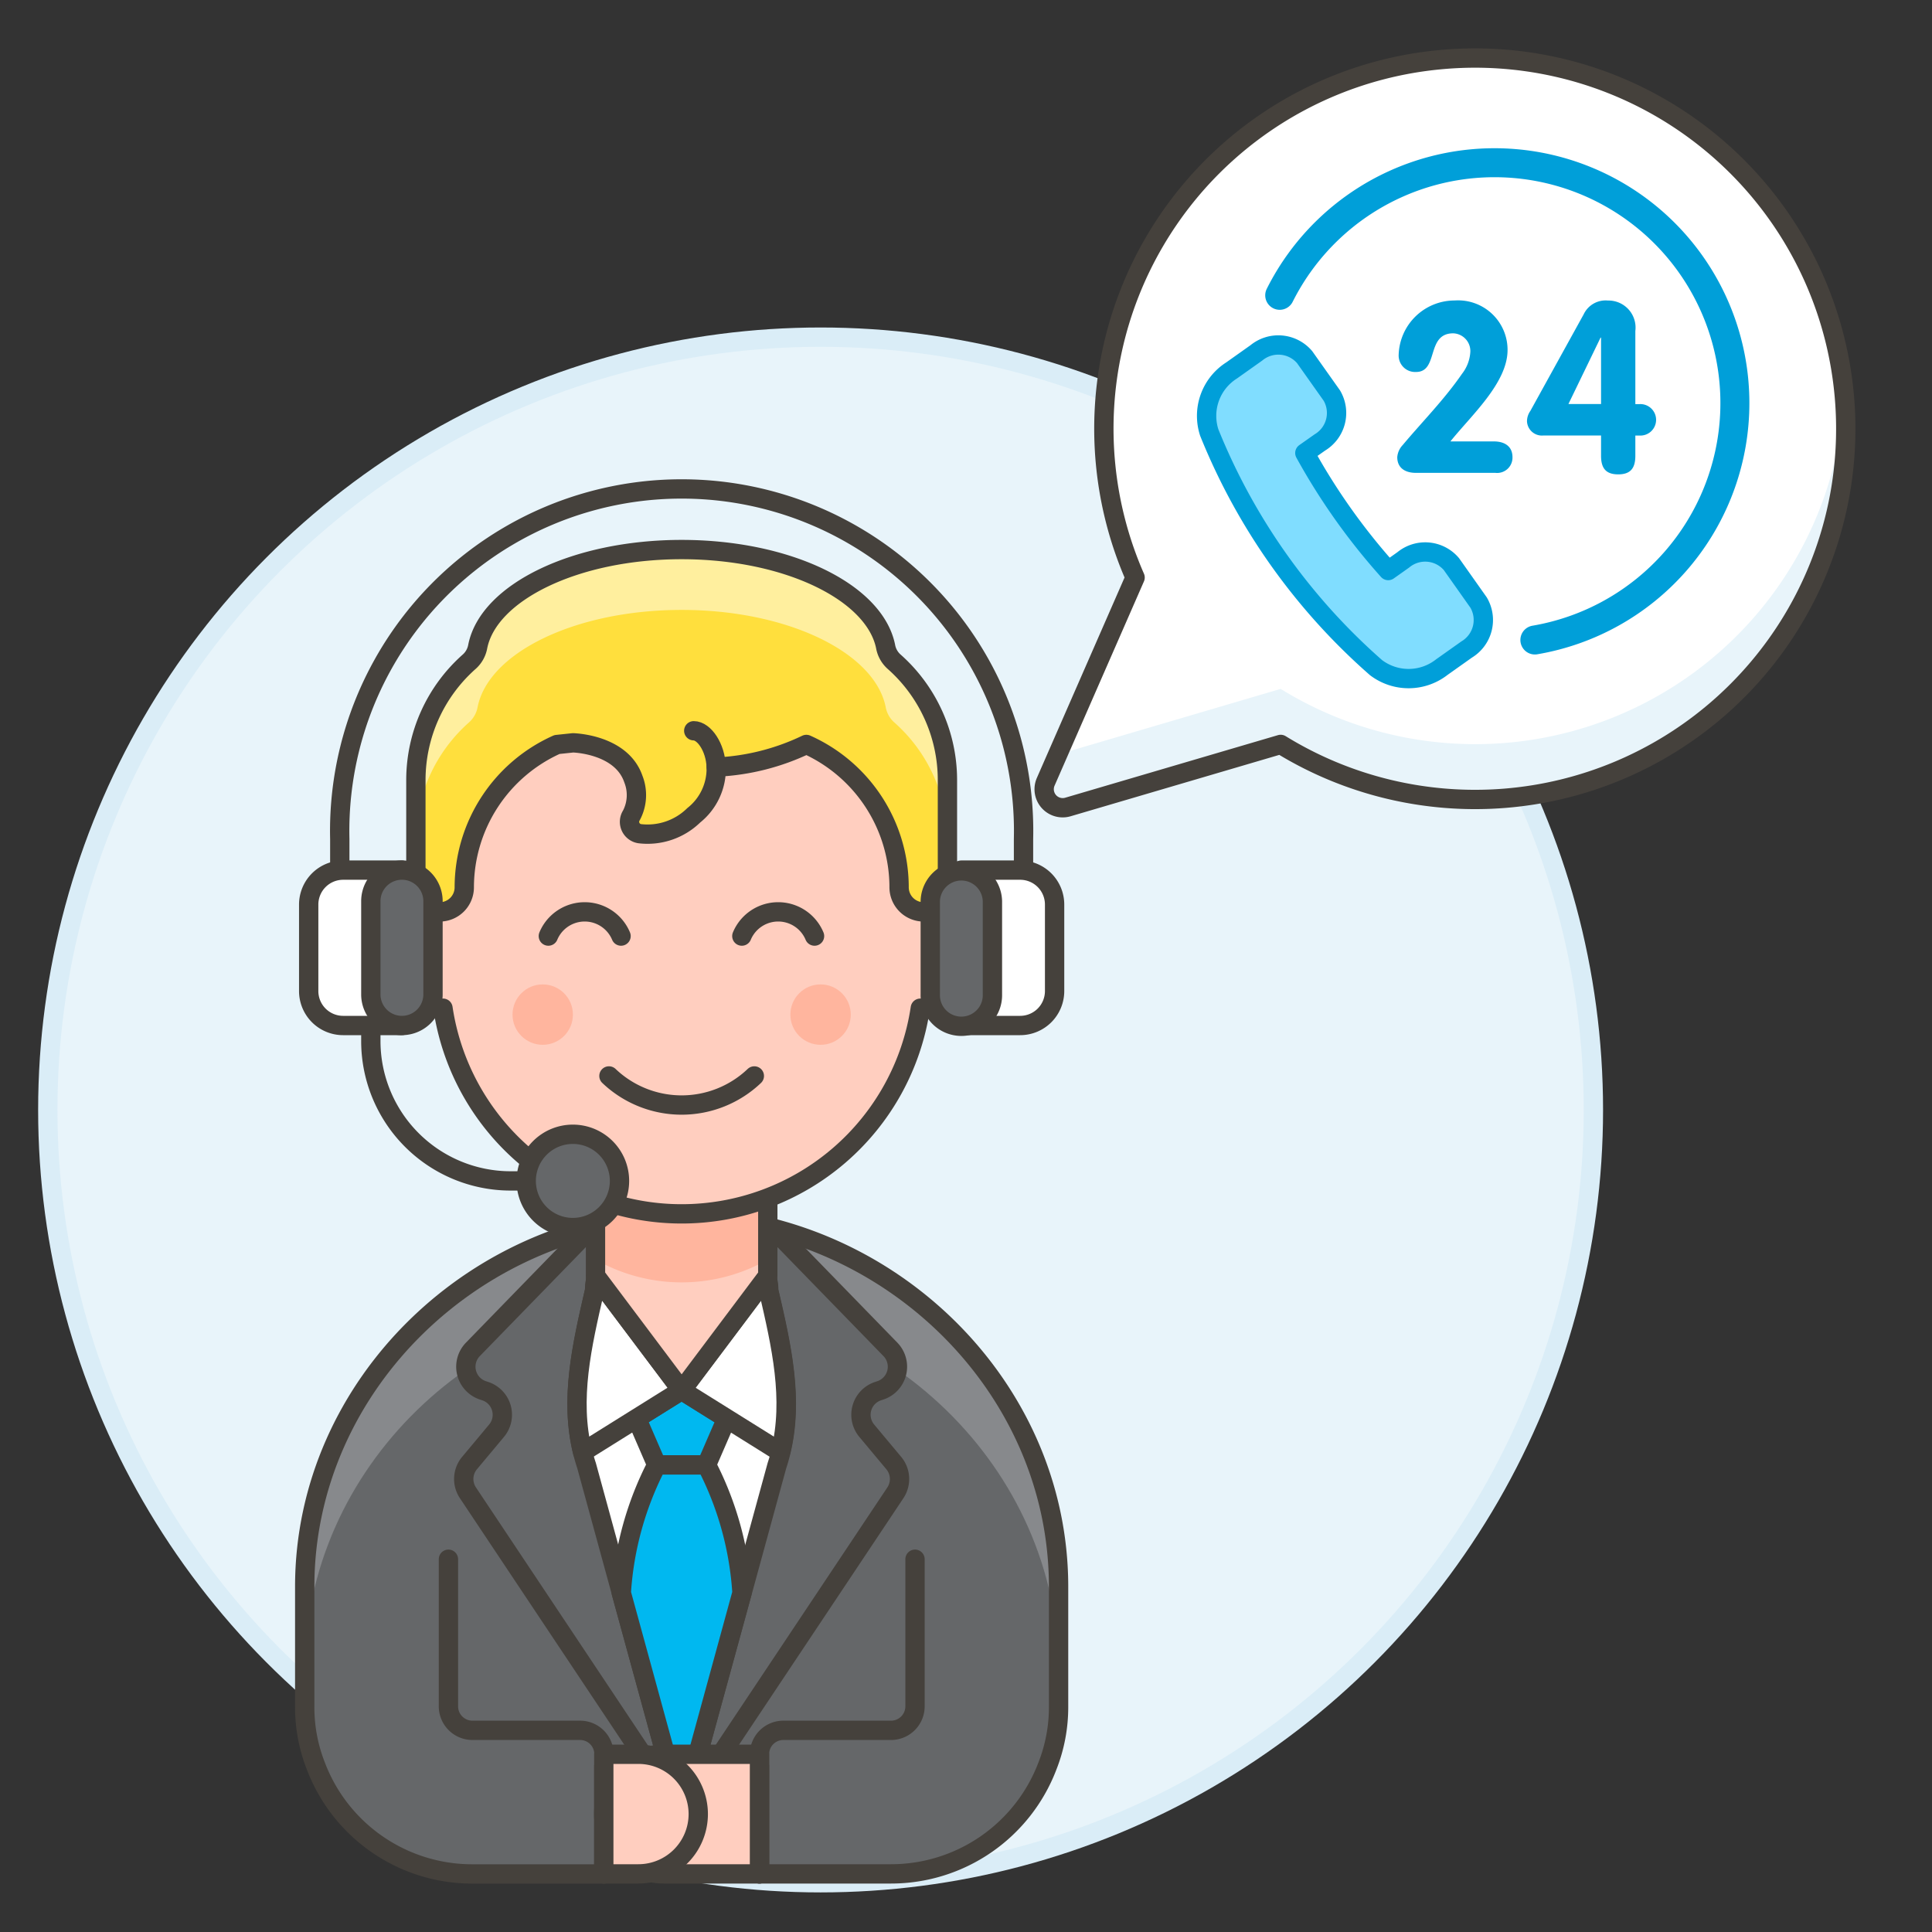 <?xml version="1.0" encoding="UTF-8"?> <svg xmlns="http://www.w3.org/2000/svg" viewBox="0 0 100 100"><rect x="0" y="0" width="100" height="100" fill="#333333" stroke="none"/><defs><style> .a, .c { fill: #e8f4fa; } .a { stroke: #daedf7; stroke-miterlimit: 10; } .b, .k { fill: #fff; } .d, .g { fill: none; } .d, .j, .k, .l, .m { stroke: #45413c; } .d, .e, .g, .j, .k, .l, .m { stroke-linecap: round; stroke-linejoin: round; } .e { fill: #80ddff; } .e, .g { stroke: #009fd9; } .f { fill: #009fd9; } .g { stroke-width: 1.5px; } .h, .j { fill: #656769; } .i { fill: #87898c; } .l { fill: #00b8f0; } .m, .n { fill: #ffcebf; } .o { fill: #ffb59e; } .p { fill: #ffdf3d; } .q { fill: #ffef9e; } </style></defs><title>customer-service-time-1-1--customer-SUPPORT-call-center-24-hours-ASSISTANCE-HEADSET-male</title><g><circle class="a" cx="42.474" cy="57.451" r="40"></circle><g><g><path class="b" d="M74.508,3.093a19.18,19.18,0,0,0-15.756,26.8L54.124,40.47a.959.959,0,0,0,1.15,1.3l11.013-3.239A19.188,19.188,0,1,0,74.508,3.093Z"></path><path class="c" d="M95.461,20.649A19.149,19.149,0,0,1,66.287,35.657l-11.543,3.4-.62,1.418a.959.959,0,0,0,1.15,1.3l11.013-3.239A19.169,19.169,0,0,0,95.438,24.068a19.75,19.75,0,0,0,.026-3.419"></path><path class="d" d="M74.508,3.093a19.18,19.18,0,0,0-15.756,26.8L54.124,40.47a.959.959,0,0,0,1.15,1.3l11.013-3.239A19.188,19.188,0,1,0,74.508,3.093Z"></path><g><path class="e" d="M68.317,22.9a1.779,1.779,0,0,0,.619-2.426l-1.408-1.988a1.787,1.787,0,0,0-2.5-.22l-1.282.909a2.785,2.785,0,0,0-1.156,3.211,32.172,32.172,0,0,0,8.632,12.17,2.789,2.789,0,0,0,3.413-.031l1.28-.907a1.783,1.783,0,0,0,.618-2.428L75.127,29.2a1.781,1.781,0,0,0-2.495-.22l-.778.551a32.829,32.829,0,0,1-4.315-6.083Z"></path><g><path class="f" d="M77.326,22.848c.542,0,.96.247.96.814a.794.794,0,0,1-.886.813H73.283c-.542,0-.961-.246-.961-.813a1.027,1.027,0,0,1,.283-.628c1.023-1.221,2.132-2.33,3.069-3.686a2.036,2.036,0,0,0,.431-1.146.92.92,0,0,0-.887-.949c-1.418,0-.74,2-1.923,2a.852.852,0,0,1-.9-.9,2.9,2.9,0,0,1,2.9-2.8,2.559,2.559,0,0,1,2.736,2.564c0,1.713-1.911,3.413-2.958,4.732Z"></path><path class="f" d="M79.9,22.54a.774.774,0,0,1-.863-.727.931.931,0,0,1,.173-.542l2.76-5a1.255,1.255,0,0,1,1.258-.715,1.4,1.4,0,0,1,1.417,1.577v3.784h.21a.815.815,0,1,1,0,1.627h-.21v1.048c0,.653-.259.961-.887.961s-.888-.308-.888-.961V22.54Zm2.97-5.065h-.025l-1.664,3.438h1.689Z"></path></g><path class="g" d="M79.445,33.126A12.44,12.44,0,1,0,66.238,15.285"></path></g></g><g><g><path class="h" d="M35.282,62.94c-10.5.122-19.51,8.665-19.51,19.19v6.192a8.3,8.3,0,0,0,.582,3.1,8.657,8.657,0,0,0,8.087,5.573h6.811V91.419h8.059v5.573h6.812a8.657,8.657,0,0,0,8.087-5.573,8.317,8.317,0,0,0,.582-3.1V82.13C54.792,71.605,45.785,63.062,35.282,62.94Z"></path><path class="i" d="M35.282,62.94c-10.5.122-19.51,8.665-19.51,19.19v4.352c0-10.525,9.006-19.068,19.51-19.191,10.5.123,19.51,8.666,19.51,19.191V82.13C54.792,71.605,45.785,63.062,35.282,62.94Z"></path><path class="d" d="M35.282,62.94c-10.5.122-19.51,8.665-19.51,19.19v6.192a8.3,8.3,0,0,0,.582,3.1,8.657,8.657,0,0,0,8.087,5.573h6.811V91.419h8.059v5.573h6.812a8.657,8.657,0,0,0,8.087-5.573,8.317,8.317,0,0,0,.582-3.1V82.13C54.792,71.605,45.785,63.062,35.282,62.94Z"></path><path class="d" d="M39.311,96.992V90.8a1.234,1.234,0,0,1,1.239-1.238h5.573a1.242,1.242,0,0,0,1.238-1.239V80.706"></path><path class="d" d="M31.261,96.992V90.8a1.234,1.234,0,0,0-1.238-1.238H24.45a1.243,1.243,0,0,1-1.239-1.239V80.706"></path><path class="j" d="M39.371,62.94H35.282V93.861L46.344,77.268a1.289,1.289,0,0,0-.082-1.539l-1.4-1.676a1.288,1.288,0,0,1,.582-2.047l.126-.042a1.289,1.289,0,0,0,.517-2.121Z"></path><path class="j" d="M31.192,62.94h4.09V93.861L24.22,77.268a1.287,1.287,0,0,1,.082-1.539l1.4-1.676a1.288,1.288,0,0,0-.583-2.047l-.126-.042a1.289,1.289,0,0,1-.516-2.121Z"></path><path class="k" d="M39.791,66.805h0a2.435,2.435,0,0,0-2.107-2.434,20.252,20.252,0,0,0-2.4-.143,20.046,20.046,0,0,0-2.4.144,2.433,2.433,0,0,0-2.107,2.433h0c-.7,3.055-1.408,6.083-.416,9.057l4.926,18,4.926-18C41.2,72.888,40.5,69.86,39.791,66.805Z"></path><polygon class="l" points="37.614 73.414 36.57 75.824 33.993 75.824 32.95 73.414 35.282 71.959 37.614 73.414"></polygon><path class="l" d="M32.158,82.449l3.124,11.412,3.123-11.412a16.682,16.682,0,0,0-1.835-6.625H33.993A16.682,16.682,0,0,0,32.158,82.449Z"></path><path class="k" d="M30.841,66.055l-.068.75c-.65,2.816-1.3,5.609-.618,8.358l2.8-1.749,2.327-1.453Z"></path><path class="k" d="M39.714,66.055l.068.75c.65,2.816,1.3,5.609.618,8.358l-2.8-1.749-2.328-1.453Z"></path><path class="m" d="M34.348,96.992h4.963V90.8H34.348a3.1,3.1,0,0,0-3.1,3.1h0A3.1,3.1,0,0,0,34.348,96.992Z"></path><path class="m" d="M33.042,96.992h-1.79V90.8h1.79a3.1,3.1,0,0,1,3.1,3.1h0A3.1,3.1,0,0,1,33.042,96.992Z"></path><polygon class="n" points="30.823 59.219 30.823 66.03 35.282 71.967 39.741 66.03 39.741 59.219 30.823 59.219"></polygon><path class="o" d="M30.823,59.219v5.976h0a9.012,9.012,0,0,0,8.918,0h0V59.219Z"></path><polygon class="d" points="30.823 59.219 30.823 66.03 35.282 71.967 39.741 66.03 39.741 59.219 30.823 59.219"></polygon></g><g><path class="n" d="M47.788,47.2V44.074a12.506,12.506,0,0,0-25.012,0V47.2a2.5,2.5,0,1,0,0,5c.052,0,.1-.012.153-.016a12.49,12.49,0,0,0,24.706,0c.051,0,.1.016.153.016a2.5,2.5,0,0,0,0-5Z"></path><path class="d" d="M47.788,47.2V44.074a12.506,12.506,0,0,0-25.012,0V47.2a2.5,2.5,0,1,0,0,5c.052,0,.1-.012.153-.016a12.49,12.49,0,0,0,24.706,0c.051,0,.1.016.153.016a2.5,2.5,0,0,0,0-5Z"></path><circle class="o" cx="28.091" cy="52.516" r="1.563"></circle><circle class="o" cx="42.473" cy="52.516" r="1.563"></circle><path class="d" d="M31.519,55.691a5.455,5.455,0,0,0,7.525,0"></path><path class="d" d="M42.16,48.451a2.038,2.038,0,0,0-3.762,0"></path><path class="d" d="M32.145,48.451a2.039,2.039,0,0,0-3.763,0"></path><path class="p" d="M49.039,40.375v5.591A1.241,1.241,0,0,1,47.8,47.2a1.274,1.274,0,0,1-1.263-1.288,8.106,8.106,0,0,0-4.8-7.379A11.984,11.984,0,0,1,37.159,39.7h-.088a3.078,3.078,0,0,1-1.163,2.5,3.418,3.418,0,0,1-2.8.951.621.621,0,0,1-.425-.951,2.253,2.253,0,0,0,.1-1.876c-.626-1.826-3.127-1.875-3.127-1.875l-.825.087a8.107,8.107,0,0,0-4.8,7.379A1.273,1.273,0,0,1,22.764,47.2a1.241,1.241,0,0,1-1.238-1.238V40.375a8.188,8.188,0,0,1,2.764-6.128,1.379,1.379,0,0,0,.438-.787c.562-2.814,5.077-5.015,10.555-5.015s9.98,2.2,10.555,5.015a1.374,1.374,0,0,0,.438.787A8.187,8.187,0,0,1,49.039,40.375Z"></path><path class="d" d="M37.071,39.7c-.037-1.038-.638-1.876-1.163-1.876"></path><path class="q" d="M46.27,34.248a1.4,1.4,0,0,1-.429-.787c-.573-2.821-5.077-5.02-10.559-5.02s-9.987,2.2-10.559,5.02a1.394,1.394,0,0,1-.43.787,8.15,8.15,0,0,0-2.768,6.124V43.5a8.147,8.147,0,0,1,2.768-6.124,1.4,1.4,0,0,0,.43-.787c.572-2.822,5.077-5.02,10.559-5.02s9.986,2.2,10.559,5.02a1.4,1.4,0,0,0,.429.787A8.144,8.144,0,0,1,49.038,43.5V40.372A8.147,8.147,0,0,0,46.27,34.248Z"></path><path class="d" d="M49.039,40.375v5.591A1.241,1.241,0,0,1,47.8,47.2a1.274,1.274,0,0,1-1.263-1.288,8.106,8.106,0,0,0-4.8-7.379A11.984,11.984,0,0,1,37.159,39.7h-.088a3.078,3.078,0,0,1-1.163,2.5,3.418,3.418,0,0,1-2.8.951.621.621,0,0,1-.425-.951,2.253,2.253,0,0,0,.1-1.876c-.626-1.826-3.127-1.875-3.127-1.875l-.825.087a8.107,8.107,0,0,0-4.8,7.379A1.273,1.273,0,0,1,22.764,47.2a1.241,1.241,0,0,1-1.238-1.238V40.375a8.188,8.188,0,0,1,2.764-6.128,1.379,1.379,0,0,0,.438-.787c.562-2.814,5.077-5.015,10.555-5.015s9.98,2.2,10.555,5.015a1.374,1.374,0,0,0,.438.787A8.187,8.187,0,0,1,49.039,40.375Z"></path></g><g><path class="d" d="M19.194,51.471v2.413a7.241,7.241,0,0,0,7.24,7.24h.8"></path><path class="d" d="M17.587,45.037V43.428a17.7,17.7,0,1,1,35.39,0v1.609"></path><path class="k" d="M20.8,53.08H17.761A1.782,1.782,0,0,1,15.978,51.3V46.82a1.783,1.783,0,0,1,1.783-1.783H20.8Z"></path><path class="j" d="M19.194,51.471a1.609,1.609,0,0,0,3.218,0V46.645a1.609,1.609,0,0,0-3.218,0Z"></path><path class="k" d="M49.76,53.08H52.8A1.783,1.783,0,0,0,54.586,51.3V46.819A1.782,1.782,0,0,0,52.8,45.037H49.76Z"></path><path class="j" d="M51.368,51.471a1.609,1.609,0,1,1-3.217,0V46.645a1.609,1.609,0,0,1,3.217,0Z"></path><path class="j" d="M32.065,61.124a2.414,2.414,0,1,1-2.413-2.414A2.413,2.413,0,0,1,32.065,61.124Z"></path></g></g></g></g></svg> 